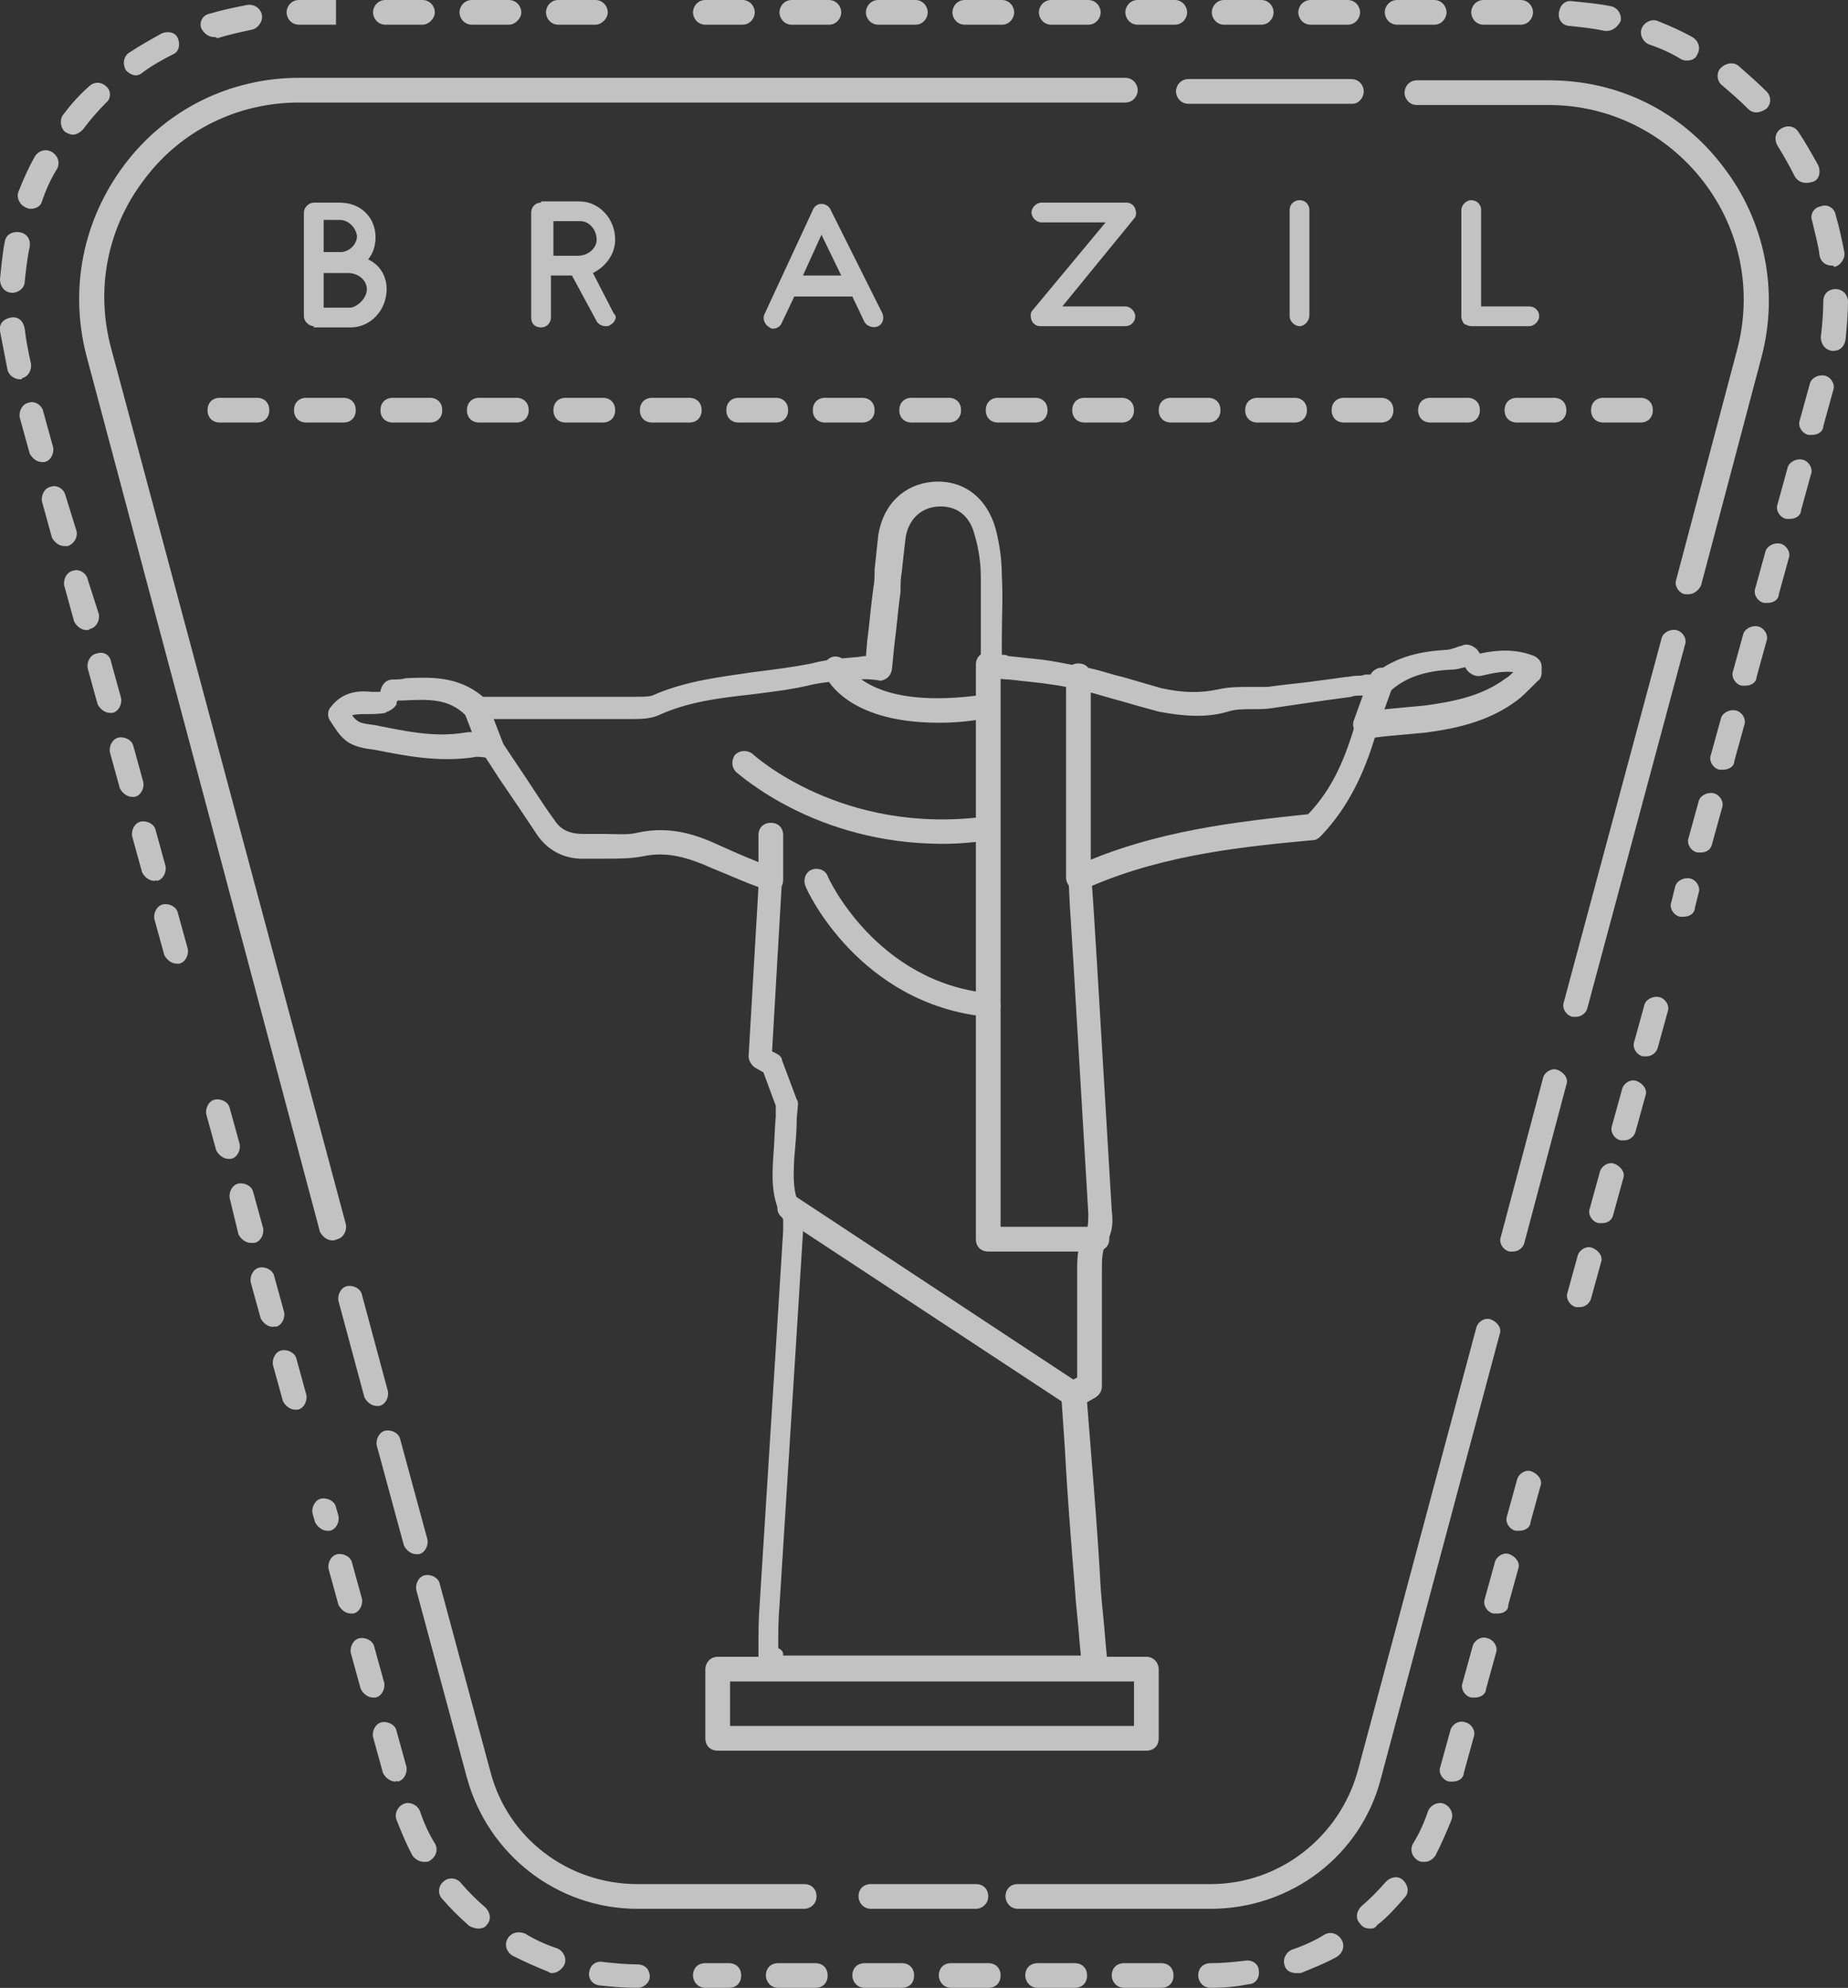<?xml version="1.0" encoding="utf-8"?>
<!-- Generator: Adobe Illustrator 24.1.2, SVG Export Plug-In . SVG Version: 6.00 Build 0)  -->
<svg version="1.1" id="Ebene_1" xmlns="http://www.w3.org/2000/svg" xmlns:xlink="http://www.w3.org/1999/xlink" x="0px" y="0px"
	 viewBox="0 0 149.6 160.9" style="enable-background:new 0 0 149.6 160.9;" xml:space="preserve">
<rect x="0" y="0" width="149.6" height="160.9" fill="#333333" stroke="none"/>
<style type="text/css">
	.st0{opacity:0.7;}
	.st1{fill:#FFFFFF;}
</style>
<g id="Anmerkung_Text">
</g>
<g id="Stempel_schwarz">
	<g class="st0">
		<path class="st1" d="M98,160.9c-0.6,0-1-0.5-1-1c0-0.6,0.4-1,1-1c1,0,1.9-0.1,2.8-0.2c0.6-0.1,1.1,0.3,1.1,0.8
			c0.1,0.6-0.3,1.1-0.8,1.1C100.1,160.8,99.1,160.9,98,160.9z M94,160.9h-3c-0.6,0-1-0.5-1-1c0-0.6,0.4-1,1-1h3c0.6,0,1,0.4,1,1
			C95,160.5,94.6,160.9,94,160.9z M87,160.9h-3c-0.6,0-1-0.5-1-1c0-0.6,0.4-1,1-1h3c0.6,0,1,0.4,1,1C88,160.5,87.6,160.9,87,160.9z
			 M80,160.9h-3c-0.6,0-1-0.5-1-1c0-0.6,0.4-1,1-1h3c0.6,0,1,0.4,1,1C81,160.5,80.6,160.9,80,160.9z M73,160.9h-3c-0.6,0-1-0.5-1-1
			c0-0.6,0.4-1,1-1h3c0.6,0,1,0.4,1,1C74,160.5,73.6,160.9,73,160.9z M66,160.9h-3c-0.6,0-1-0.5-1-1c0-0.6,0.4-1,1-1h3
			c0.6,0,1,0.4,1,1C67,160.5,66.6,160.9,66,160.9z M59,160.9h-1.9c-0.6,0-1-0.5-1-1c0-0.6,0.4-1,1-1H59c0.6,0,1,0.4,1,1
			C60,160.5,59.6,160.9,59,160.9z M104.9,159.7c-0.4,0-0.8-0.2-0.9-0.6c-0.2-0.5,0.1-1.1,0.6-1.3c0.9-0.3,1.8-0.7,2.6-1.2
			c0.5-0.3,1.1-0.1,1.4,0.4c0.3,0.5,0.1,1.1-0.4,1.4c-0.9,0.5-1.9,0.9-2.9,1.3C105.1,159.7,105,159.7,104.9,159.7z M110.9,156.1
			c-0.3,0-0.6-0.1-0.8-0.4c-0.4-0.4-0.3-1,0.1-1.4c0.7-0.6,1.4-1.3,2-2c0.4-0.4,1-0.5,1.4-0.1c0.4,0.4,0.5,1,0.1,1.4
			c-0.7,0.8-1.4,1.6-2.2,2.2C111.3,156.1,111.1,156.1,110.9,156.1z M115.3,150.7c-0.2,0-0.3,0-0.5-0.1c-0.5-0.3-0.7-0.9-0.4-1.4
			c0.5-0.8,0.9-1.7,1.2-2.6c0.2-0.5,0.8-0.8,1.3-0.6c0.5,0.2,0.8,0.8,0.6,1.3c-0.4,1-0.8,1.9-1.3,2.9
			C115.9,150.6,115.6,150.7,115.3,150.7z M117.6,144.2c-0.1,0-0.2,0-0.3,0c-0.5-0.1-0.9-0.7-0.7-1.2l0.8-2.9
			c0.1-0.5,0.7-0.9,1.2-0.7c0.5,0.1,0.9,0.7,0.7,1.2l-0.8,2.9C118.5,143.9,118.1,144.2,117.6,144.2z M119.4,137.4
			c-0.1,0-0.2,0-0.3,0c-0.5-0.1-0.9-0.7-0.7-1.2l0.8-2.9c0.1-0.5,0.7-0.9,1.2-0.7c0.5,0.1,0.9,0.7,0.7,1.2l-0.8,2.9
			C120.3,137.1,119.9,137.4,119.4,137.4z M121.2,130.6c-0.1,0-0.2,0-0.3,0c-0.5-0.1-0.9-0.7-0.7-1.2l0.8-2.9
			c0.1-0.5,0.7-0.9,1.2-0.7s0.9,0.7,0.7,1.2l-0.8,2.9C122.1,130.4,121.7,130.6,121.2,130.6z M123,123.9c-0.1,0-0.2,0-0.3,0
			c-0.5-0.1-0.9-0.7-0.7-1.2l0.8-2.9c0.1-0.5,0.7-0.9,1.2-0.7s0.9,0.7,0.7,1.2l-0.8,2.9C123.9,123.6,123.5,123.9,123,123.9z"/>
		<path class="st1" d="M127.9,105.8c-0.1,0-0.2,0-0.3,0c-0.5-0.1-0.9-0.7-0.7-1.2l0.8-2.9c0.1-0.5,0.7-0.9,1.2-0.7s0.9,0.7,0.7,1.2
			l-0.8,2.9C128.7,105.5,128.3,105.8,127.9,105.8z M129.7,99c-0.1,0-0.2,0-0.3,0c-0.5-0.1-0.9-0.7-0.7-1.2l0.8-2.9
			c0.1-0.5,0.7-0.9,1.2-0.7s0.9,0.7,0.7,1.2l-0.8,2.9C130.5,98.8,130.1,99,129.7,99z M131.5,92.3c-0.1,0-0.2,0-0.3,0
			c-0.5-0.1-0.9-0.7-0.7-1.2l0.8-2.9c0.1-0.5,0.7-0.9,1.2-0.7s0.9,0.7,0.7,1.2l-0.8,2.9C132.3,92,131.9,92.3,131.5,92.3z
			 M133.3,85.5c-0.1,0-0.2,0-0.3,0c-0.5-0.1-0.9-0.7-0.7-1.2l0.8-2.9c0.1-0.5,0.7-0.8,1.2-0.7s0.9,0.7,0.7,1.2l-0.8,2.9
			C134.1,85.2,133.7,85.5,133.3,85.5z"/>
		<path class="st1" d="M136.3,74.2c-0.1,0-0.2,0-0.3,0c-0.5-0.1-0.9-0.7-0.7-1.2l0.3-1.2c0.1-0.5,0.7-0.8,1.2-0.7s0.9,0.7,0.7,1.2
			l-0.3,1.2C137.2,73.9,136.8,74.2,136.3,74.2z M137.7,69c-0.1,0-0.2,0-0.3,0c-0.5-0.1-0.9-0.7-0.7-1.2l0.8-2.9
			c0.1-0.5,0.7-0.8,1.2-0.7s0.9,0.7,0.7,1.2l-0.8,2.9C138.5,68.8,138.1,69,137.7,69z M139.5,62.3c-0.1,0-0.2,0-0.3,0
			c-0.5-0.1-0.9-0.7-0.7-1.2l0.8-2.9c0.1-0.5,0.7-0.8,1.2-0.7s0.9,0.7,0.7,1.2l-0.8,2.9C140.4,62,140,62.3,139.5,62.3z M141.3,55.5
			c-0.1,0-0.2,0-0.3,0c-0.5-0.1-0.9-0.7-0.7-1.2l0.8-2.9c0.1-0.5,0.7-0.8,1.2-0.7s0.9,0.7,0.7,1.2l-0.8,2.9
			C142.2,55.2,141.8,55.5,141.3,55.5z M143.1,48.8c-0.1,0-0.2,0-0.3,0c-0.5-0.1-0.9-0.7-0.7-1.2l0.8-2.9c0.1-0.5,0.7-0.8,1.2-0.7
			s0.9,0.7,0.7,1.2l-0.8,2.9C144,48.5,143.6,48.8,143.1,48.8z M144.9,42c-0.1,0-0.2,0-0.3,0c-0.5-0.1-0.9-0.7-0.7-1.2l0.8-2.9
			c0.1-0.5,0.7-0.8,1.2-0.7s0.9,0.7,0.7,1.2l-0.8,2.9C145.8,41.7,145.4,42,144.9,42z M146.7,35.2c-0.1,0-0.2,0-0.3,0
			c-0.5-0.1-0.9-0.7-0.7-1.2l0.8-2.9c0.1-0.5,0.7-0.8,1.2-0.7s0.9,0.7,0.7,1.2l-0.8,2.9C147.6,34.9,147.2,35.2,146.7,35.2z
			 M148.4,28.4c-0.1,0-0.1,0-0.1,0c-0.6-0.1-0.9-0.6-0.9-1.1c0.1-0.9,0.2-1.9,0.2-2.9c0-0.6,0.4-1,1-1h0c0.6,0,1,0.5,1,1
			c0,1-0.1,2.1-0.2,3.1C149.3,28.1,148.9,28.4,148.4,28.4z M148.3,21.5c-0.5,0-0.9-0.3-1-0.8c-0.1-0.9-0.4-1.9-0.6-2.8
			c-0.2-0.5,0.1-1.1,0.7-1.2c0.5-0.2,1.1,0.1,1.2,0.7c0.3,1,0.5,2,0.7,3c0.1,0.5-0.3,1.1-0.8,1.2C148.4,21.5,148.4,21.5,148.3,21.5z
			 M146.2,14.8c-0.4,0-0.7-0.2-0.9-0.5c-0.4-0.8-0.9-1.7-1.4-2.5c-0.3-0.5-0.2-1.1,0.3-1.4c0.5-0.3,1.1-0.2,1.4,0.3
			c0.6,0.9,1.1,1.8,1.6,2.7c0.2,0.5,0.1,1.1-0.4,1.3C146.5,14.8,146.3,14.8,146.2,14.8z M142.2,9.1c-0.3,0-0.5-0.1-0.7-0.3
			c-0.7-0.7-1.4-1.3-2.1-1.9c-0.4-0.3-0.5-1-0.1-1.4s1-0.5,1.4-0.2c0.8,0.7,1.6,1.4,2.3,2.1c0.4,0.4,0.4,1,0,1.4
			C142.7,9,142.4,9.1,142.2,9.1z M136.6,4.9c-0.2,0-0.3,0-0.5-0.1c-0.8-0.5-1.7-0.9-2.6-1.2c-0.5-0.2-0.8-0.8-0.6-1.3
			c0.2-0.5,0.8-0.8,1.3-0.6c1,0.4,1.9,0.8,2.8,1.3c0.5,0.3,0.7,0.9,0.4,1.4C137.3,4.7,137,4.9,136.6,4.9z M130.1,2.5
			c-0.1,0-0.1,0-0.2,0c-0.9-0.2-1.9-0.3-2.8-0.4c-0.6,0-1-0.5-0.9-1.1s0.5-1,1.1-0.9c1,0.1,2.1,0.2,3.1,0.4c0.5,0.1,0.9,0.6,0.8,1.2
			C131,2.1,130.6,2.5,130.1,2.5z M123.1,2h-3c-0.6,0-1-0.5-1-1s0.4-1,1-1h3c0.6,0,1,0.5,1,1S123.7,2,123.1,2z M116.1,2h-3
			c-0.6,0-1-0.5-1-1s0.4-1,1-1h3c0.6,0,1,0.5,1,1S116.7,2,116.1,2z M109.1,2h-3c-0.6,0-1-0.5-1-1s0.4-1,1-1h3c0.6,0,1,0.5,1,1
			S109.7,2,109.1,2z M102.1,2h-3c-0.6,0-1-0.5-1-1s0.4-1,1-1h3c0.6,0,1,0.5,1,1S102.7,2,102.1,2z M95.1,2h-3c-0.6,0-1-0.5-1-1
			s0.4-1,1-1h3c0.6,0,1,0.5,1,1S95.7,2,95.1,2z M88.1,2h-3c-0.6,0-1-0.5-1-1s0.4-1,1-1h3c0.6,0,1,0.5,1,1S88.7,2,88.1,2z M81.1,2h-3
			c-0.6,0-1-0.5-1-1s0.4-1,1-1h3c0.6,0,1,0.5,1,1S81.7,2,81.1,2z M74.1,2h-3c-0.6,0-1-0.5-1-1s0.4-1,1-1h3c0.6,0,1,0.5,1,1
			S74.7,2,74.1,2z M67.1,2h-3c-0.6,0-1-0.5-1-1s0.4-1,1-1h3c0.6,0,1,0.5,1,1S67.7,2,67.1,2z M60.1,2h-3c-0.6,0-1-0.5-1-1s0.4-1,1-1
			h3c0.6,0,1,0.5,1,1S60.7,2,60.1,2z"/>
		<path class="st1" d="M14.3,78c-0.4,0-0.8-0.3-1-0.7l-0.8-2.9c-0.1-0.5,0.2-1.1,0.7-1.2c0.5-0.1,1.1,0.2,1.2,0.7l0.8,2.9
			c0.1,0.5-0.2,1.1-0.7,1.2C14.5,78,14.4,78,14.3,78z M12.5,71.3c-0.4,0-0.8-0.3-1-0.7l-0.8-2.9c-0.1-0.5,0.2-1.1,0.7-1.2
			c0.5-0.1,1.1,0.2,1.2,0.7l0.8,2.9c0.1,0.5-0.2,1.1-0.7,1.2C12.6,71.2,12.6,71.3,12.5,71.3z M10.7,64.5c-0.4,0-0.8-0.3-1-0.7
			l-0.8-2.9c-0.1-0.5,0.2-1.1,0.7-1.2c0.5-0.1,1.1,0.2,1.2,0.7l0.8,2.9c0.1,0.5-0.2,1.1-0.7,1.2C10.8,64.5,10.7,64.5,10.7,64.5z
			 M8.9,57.7c-0.4,0-0.8-0.3-1-0.7l-0.8-2.9C7,53.6,7.3,53,7.8,52.9C8.4,52.7,8.9,53,9,53.6l0.8,2.9c0.1,0.5-0.2,1.1-0.7,1.2
			C9,57.7,8.9,57.7,8.9,57.7z M7,51c-0.4,0-0.8-0.3-1-0.7l-0.8-2.9c-0.1-0.5,0.2-1.1,0.7-1.2c0.5-0.2,1.1,0.2,1.2,0.7L8,49.7
			c0.1,0.5-0.2,1.1-0.7,1.2C7.2,51,7.1,51,7,51z M5.2,44.2c-0.4,0-0.8-0.3-1-0.7l-0.8-2.9c-0.1-0.5,0.2-1.1,0.7-1.2
			c0.5-0.2,1.1,0.2,1.2,0.7L6.2,43C6.3,43.5,6,44,5.5,44.2C5.4,44.2,5.3,44.2,5.2,44.2z M3.4,37.4c-0.4,0-0.8-0.3-1-0.7l-0.8-2.9
			c-0.1-0.5,0.2-1.1,0.7-1.2c0.5-0.2,1.1,0.2,1.2,0.7l0.8,2.9c0.1,0.5-0.2,1.1-0.7,1.2C3.6,37.4,3.5,37.4,3.4,37.4z M1.6,30.7
			c-0.4,0-0.9-0.3-1-0.8c-0.2-1-0.4-2.1-0.6-3.1c-0.1-0.6,0.3-1,0.9-1.1c0.6-0.1,1,0.3,1.1,0.9c0.1,0.9,0.3,1.9,0.5,2.8
			c0.1,0.5-0.2,1.1-0.7,1.2C1.8,30.7,1.7,30.7,1.6,30.7z M1,23.7C1,23.7,1,23.7,1,23.7c-0.6,0-1-0.5-1-1.1c0.1-1,0.2-2.1,0.4-3.1
			C0.5,19,1,18.7,1.6,18.8s0.9,0.6,0.8,1.2c-0.2,0.9-0.3,1.9-0.4,2.8C2,23.3,1.5,23.7,1,23.7z M2.5,16.9c-0.1,0-0.2,0-0.4-0.1
			c-0.5-0.2-0.8-0.8-0.6-1.3c0.4-1,0.8-1.9,1.3-2.8c0.3-0.5,0.9-0.7,1.4-0.4c0.5,0.3,0.7,0.9,0.4,1.4c-0.5,0.8-0.9,1.7-1.2,2.6
			C3.3,16.7,2.9,16.9,2.5,16.9z M5.9,10.9c-0.2,0-0.4-0.1-0.6-0.2c-0.4-0.3-0.5-1-0.2-1.4c0.6-0.8,1.3-1.6,2.1-2.3
			c0.4-0.4,1-0.4,1.4,0C9,7.3,9,8,8.6,8.3C7.9,9,7.3,9.7,6.7,10.5C6.5,10.7,6.2,10.9,5.9,10.9z M11,6.1c-0.3,0-0.6-0.2-0.8-0.4
			C9.9,5.2,10,4.6,10.4,4.3c0.9-0.6,1.8-1.1,2.7-1.6c0.5-0.2,1.1-0.1,1.3,0.4c0.2,0.5,0.1,1.1-0.4,1.3c-0.8,0.4-1.7,0.9-2.5,1.5
			C11.4,6,11.2,6.1,11,6.1z M17.3,3c-0.4,0-0.8-0.3-1-0.7c-0.2-0.5,0.1-1.1,0.7-1.2c1-0.3,2-0.5,3-0.7c0.6-0.1,1.1,0.3,1.2,0.8
			c0.1,0.5-0.3,1.1-0.8,1.2c-0.9,0.2-1.9,0.4-2.8,0.7C17.5,3,17.4,3,17.3,3z M48.2,2h-3c-0.6,0-1-0.5-1-1s0.4-1,1-1h3
			c0.6,0,1,0.5,1,1S48.7,2,48.2,2z M41.2,2h-3c-0.6,0-1-0.5-1-1s0.4-1,1-1h3c0.6,0,1,0.5,1,1S41.7,2,41.2,2z M34.2,2h-3
			c-0.6,0-1-0.5-1-1s0.4-1,1-1h3c0.6,0,1,0.5,1,1S34.7,2,34.2,2z M27.2,2h-3c-0.6,0-1-0.5-1-1s0.4-1,1-1h3V2z"/>
		<path class="st1" d="M23.9,114.1c-0.4,0-0.8-0.3-1-0.7l-0.8-2.9c-0.1-0.5,0.2-1.1,0.7-1.2c0.5-0.1,1.1,0.2,1.2,0.7l0.8,2.9
			c0.1,0.5-0.2,1.1-0.7,1.2C24.1,114.1,24,114.1,23.9,114.1z M22.1,107.4c-0.4,0-0.8-0.3-1-0.7l-0.8-2.9c-0.1-0.5,0.2-1.1,0.7-1.2
			c0.5-0.1,1.1,0.2,1.2,0.7l0.8,2.9c0.1,0.5-0.2,1.1-0.7,1.2C22.3,107.3,22.2,107.4,22.1,107.4z M20.3,100.6c-0.4,0-0.8-0.3-1-0.7
			L18.6,97c-0.1-0.5,0.2-1.1,0.7-1.2c0.5-0.1,1.1,0.2,1.2,0.7l0.8,2.9c0.1,0.5-0.2,1.1-0.7,1.2C20.5,100.6,20.4,100.6,20.3,100.6z
			 M18.5,93.8c-0.4,0-0.8-0.3-1-0.7l-0.8-2.9c-0.1-0.5,0.2-1.1,0.7-1.2c0.5-0.1,1.1,0.2,1.2,0.7l0.8,2.9c0.1,0.5-0.2,1.1-0.7,1.2
			C18.7,93.8,18.6,93.8,18.5,93.8z"/>
		<path class="st1" d="M51.6,160.9c-1.1,0-2.1-0.1-3.1-0.2c-0.6-0.1-0.9-0.6-0.8-1.1c0.1-0.6,0.6-0.9,1.1-0.8
			c0.9,0.1,1.9,0.2,2.8,0.2c0.6,0,1,0.4,1,1C52.6,160.5,52.1,160.9,51.6,160.9z M44.7,159.7c-0.1,0-0.2,0-0.3-0.1
			c-1-0.4-1.9-0.8-2.9-1.3c-0.5-0.3-0.7-0.9-0.4-1.4c0.3-0.5,0.9-0.6,1.4-0.4c0.8,0.5,1.7,0.9,2.6,1.2c0.5,0.2,0.8,0.8,0.6,1.3
			C45.5,159.4,45.1,159.7,44.7,159.7z M38.7,156.1c-0.2,0-0.5-0.1-0.7-0.2c-0.8-0.7-1.5-1.4-2.2-2.2c-0.4-0.4-0.3-1.1,0.1-1.4
			c0.4-0.4,1.1-0.3,1.4,0.1c0.6,0.7,1.3,1.4,2,2c0.4,0.4,0.5,1,0.1,1.4C39.3,156,39,156.1,38.7,156.1z M34.3,150.7
			c-0.3,0-0.7-0.2-0.9-0.5c-0.5-0.9-0.9-1.9-1.3-2.9c-0.2-0.5,0.1-1.1,0.6-1.3c0.5-0.2,1.1,0.1,1.3,0.6c0.3,0.9,0.7,1.8,1.2,2.6
			c0.3,0.5,0.1,1.1-0.4,1.4C34.7,150.7,34.5,150.7,34.3,150.7z M32,144.2c-0.4,0-0.8-0.3-1-0.7l-0.8-2.9c-0.1-0.5,0.2-1.1,0.7-1.2
			c0.5-0.1,1.1,0.2,1.2,0.7l0.8,2.9c0.1,0.5-0.2,1.1-0.7,1.2C32.1,144.1,32.1,144.2,32,144.2z M30.2,137.4c-0.4,0-0.8-0.3-1-0.7
			l-0.8-2.9c-0.1-0.5,0.2-1.1,0.7-1.2c0.5-0.1,1.1,0.2,1.2,0.7l0.8,2.9c0.1,0.5-0.2,1.1-0.7,1.2C30.3,137.4,30.2,137.4,30.2,137.4z
			 M28.4,130.6c-0.4,0-0.8-0.3-1-0.7l-0.8-2.9c-0.1-0.5,0.2-1.1,0.7-1.2c0.5-0.1,1.1,0.2,1.2,0.7l0.8,2.9c0.1,0.5-0.2,1.1-0.7,1.2
			C28.5,130.6,28.4,130.6,28.4,130.6z M26.5,123.9c-0.4,0-0.8-0.3-1-0.7l-0.2-0.7c-0.1-0.5,0.2-1.1,0.7-1.2s1.1,0.2,1.2,0.7l0.2,0.7
			c0.1,0.5-0.2,1.1-0.7,1.2C26.7,123.9,26.6,123.9,26.5,123.9z"/>
		<path class="st1" d="M26.9,100.4c-0.4,0-0.8-0.3-1-0.7L7,28.8c-1.4-5.4-0.3-11,3.1-15.5s8.6-7,14.1-7h66.9c0.6,0,1,0.5,1,1
			s-0.4,1-1,1H24.2c-4.9,0-9.5,2.2-12.5,6.2c-3,3.9-4,8.9-2.7,13.7l19,70.9c0.1,0.5-0.2,1.1-0.7,1.2C27.1,100.4,27,100.4,26.9,100.4
			z"/>
		<path class="st1" d="M109.5,8.4H96.2c-0.6,0-1-0.5-1-1s0.4-1,1-1h13.2c0.6,0,1,0.5,1,1S110,8.4,109.5,8.4z"/>
		<path class="st1" d="M136.7,48.1c-0.1,0-0.2,0-0.3,0c-0.5-0.1-0.9-0.7-0.7-1.2l4.9-18.5c1.3-4.8,0.3-9.8-2.7-13.7
			s-7.6-6.2-12.5-6.2h-10.7c-0.6,0-1-0.5-1-1s0.4-1,1-1h10.7c5.6,0,10.7,2.5,14.1,7c3.4,4.4,4.5,10.1,3.1,15.4l-4.9,18.5
			C137.5,47.8,137.1,48.1,136.7,48.1z"/>
		<path class="st1" d="M127.6,82.3c-0.1,0-0.2,0-0.3,0c-0.5-0.1-0.9-0.7-0.7-1.2l7.9-29.4c0.1-0.5,0.7-0.8,1.2-0.7s0.9,0.7,0.7,1.2
			l-7.9,29.4C128.4,82,128,82.3,127.6,82.3z"/>
		<path class="st1" d="M122.5,101.3c-0.1,0-0.2,0-0.3,0c-0.5-0.1-0.9-0.7-0.7-1.2l3.4-12.8c0.1-0.5,0.7-0.9,1.2-0.7s0.9,0.7,0.7,1.2
			l-3.4,12.8C123.3,101,122.9,101.3,122.5,101.3z"/>
		<path class="st1" d="M98,154.5H82.4c-0.6,0-1-0.5-1-1c0-0.6,0.4-1,1-1H98c5.6,0,10.4-3.8,11.9-9.1l9.6-35.9
			c0.1-0.5,0.7-0.9,1.2-0.7s0.9,0.7,0.7,1.2l-9.6,35.9C110.2,150.2,104.5,154.5,98,154.5z"/>
		<path class="st1" d="M79,154.5h-8.5c-0.6,0-1-0.5-1-1c0-0.6,0.4-1,1-1H79c0.6,0,1,0.4,1,1C80,154.1,79.5,154.5,79,154.5z"/>
		<path class="st1" d="M65.1,154.5H51.6c-6.5,0-12.1-4.4-13.8-10.6l-4.1-15.2c-0.1-0.5,0.2-1.1,0.7-1.2c0.5-0.1,1.1,0.2,1.2,0.7
			l4.1,15.2c1.4,5.4,6.3,9.1,11.9,9.1h13.5c0.6,0,1,0.4,1,1C66.1,154.1,65.6,154.5,65.1,154.5z"/>
		<path class="st1" d="M33.7,125.8c-0.4,0-0.8-0.3-1-0.7l-2.2-8.1c-0.1-0.5,0.2-1.1,0.7-1.2c0.5-0.1,1.1,0.2,1.2,0.7l2.2,8.1
			c0.1,0.5-0.2,1.1-0.7,1.2C33.9,125.8,33.8,125.8,33.7,125.8z"/>
		<path class="st1" d="M30.5,113.8c-0.4,0-0.8-0.3-1-0.7l-2.1-7.8c-0.1-0.5,0.2-1.1,0.7-1.2c0.5-0.1,1.1,0.2,1.2,0.7l2.1,7.8
			c0.1,0.5-0.2,1.1-0.7,1.2C30.6,113.8,30.6,113.8,30.5,113.8z"/>
		<g>
			<path class="st1" d="M31.3,23.4c0,1.7-1.3,3.1-2.9,3.1h-3v-0.1c-0.4,0-0.8-0.4-0.8-0.8v-8.4c0-0.4,0.4-0.8,0.8-0.8v0h2.1
				c1.7,0,2.9,1.2,2.9,2.8c0,0.7-0.2,1.3-0.6,1.8C30.7,21.4,31.3,22.3,31.3,23.4z M27.5,17.8h-1.3v2.6h1.5c0.7-0.1,1.2-0.7,1.2-1.3
				C28.8,18.4,28.2,17.8,27.5,17.8z M29.7,23.4c0-0.7-0.7-1.3-1.5-1.3h-0.5h-0.2h-1.3v2.8h2.2C29,24.8,29.7,24.1,29.7,23.4z"/>
			<path class="st1" d="M49.4,26.3c-0.1,0.1-0.2,0.1-0.4,0.1c-0.3,0-0.6-0.2-0.7-0.4l-2-3.7h-1.7v3.4c0,0.4-0.3,0.8-0.8,0.8
				s-0.8-0.3-0.8-0.8v-8.5c0-0.4,0.3-0.8,0.8-0.8v-0.1h3.1c1.6,0,2.9,1.4,2.9,3.1c0,1.2-0.8,2.2-1.8,2.7l1.7,3.3
				C50,25.6,49.8,26.1,49.4,26.3z M44.7,20.7h2.1c0.8,0,1.5-0.6,1.5-1.3c0-0.8-0.6-1.5-1.3-1.5h-2.2V20.7z"/>
			<path class="st1" d="M71.1,26.4c-0.4,0.2-0.9,0-1.1-0.3l-1-2.1h0h-4.6c0,0-0.1,0-0.1,0l-1,2.1c-0.1,0.3-0.4,0.5-0.7,0.5
				c-0.1,0-0.2,0-0.3-0.1c-0.4-0.2-0.6-0.7-0.4-1.1l3.9-8.4c0.1-0.3,0.4-0.5,0.7-0.5h0c0.3,0,0.6,0.2,0.7,0.4l4.2,8.4
				C71.6,25.7,71.5,26.2,71.1,26.4z M68.1,22.3L66.5,19L65,22.3H68.1z"/>
			<path class="st1" d="M91.1,26.4h-6.9c-0.3,0-0.6-0.2-0.7-0.5c-0.1-0.3-0.1-0.6,0.1-0.8l5.9-7.1h-5.2c-0.4,0-0.8-0.4-0.8-0.8
				s0.4-0.8,0.8-0.8h6.9c0.3,0,0.6,0.2,0.7,0.5c0.1,0.3,0.1,0.6-0.1,0.8L86,24.8h5.1c0.4,0,0.8,0.4,0.8,0.8
				C91.9,26.1,91.5,26.4,91.1,26.4z"/>
			<path class="st1" d="M105.2,26.4c-0.4,0-0.8-0.4-0.8-0.8V17c0-0.5,0.4-0.8,0.8-0.8c0.5,0,0.8,0.4,0.8,0.8v8.5
				C106,26,105.6,26.4,105.2,26.4z"/>
			<path class="st1" d="M119.1,26.4c-0.2,0-0.4-0.1-0.6-0.2c-0.1-0.2-0.2-0.3-0.2-0.6v-8.6c0-0.4,0.4-0.8,0.8-0.8
				c0.4,0,0.8,0.3,0.8,0.8v7.8l3.9,0h0c0.4,0,0.8,0.3,0.8,0.8c0,0.4-0.4,0.8-0.8,0.8L119.1,26.4L119.1,26.4L119.1,26.4z"/>
		</g>
		<g>
			<g>
				<path class="st1" d="M88.6,136H62.4c-0.3,0-0.5-0.1-0.7-0.3s-0.3-0.4-0.3-0.7c0-0.5,0-1.1,0-1.6c0-1.2,0-2.4,0.1-3.6
					c0.3-4.8,0.6-9.6,0.9-14.3l0.4-6.3c0.2-3.2,0.4-6.4,0.6-9.6c0-0.1,0-0.2,0-0.3c0-0.2,0-0.5,0-0.6c-1-1.7-0.9-3.5-0.8-5.1
					c0.1-1.1,0.1-2.2,0.2-3.2l0-0.9l-1-2.7l-0.7-0.4c-0.3-0.2-0.5-0.6-0.5-0.9l0.8-13.7l-0.8-0.3c-1-0.4-1.9-0.8-2.9-1.2
					c-2-0.9-3.7-1.4-5.6-1c-1,0.2-2,0.2-3,0.2c-0.6,0-1.1,0-1.6,0c-1.7,0.1-3.1-0.6-4-1.9c-1-1.5-2-3-3.1-4.6l-1.1-1.7
					c-0.3,0-0.7-0.1-1,0c-2.8,0.4-5.4-0.1-7.9-0.6l-0.7-0.1c-1.7-0.3-2.1-0.9-3-2.3c-0.2-0.3-0.2-0.8,0.1-1.1c1-1.3,2.4-1.3,3.3-1.2
					c0.2,0,0.5,0,0.7,0c0,0,0-0.1,0-0.1l0.1-0.3c0.2-0.4,0.5-0.6,0.9-0.6c0.3,0,0.7,0,1-0.1c2-0.1,4.3-0.2,6.3,1.5h2.7
					c3.1,0,6.2,0,9.3,0h0.3c0.5,0,1.1,0,1.4-0.1c2.7-1.2,5.5-1.5,8.2-1.9c1.6-0.2,3.2-0.4,4.7-0.7c1.1-0.3,2.3-0.4,3.5-0.5
					c0.3,0,0.6-0.1,0.9-0.1l0.1-1.2c0.2-1.5,0.3-2.9,0.5-4.3c0.1-0.5,0.1-1,0.1-1.5c0.1-0.9,0.2-1.9,0.3-2.8
					c0.4-2.5,2.1-4.1,4.4-4.3c2.5-0.2,4.4,1.3,5.1,3.8c0.3,1.2,0.5,2.4,0.5,3.8c0.1,1.7,0,3.3,0,5.1c0,0.4,0,0.9,0,1.3
					c0.2,0,0.4,0,0.5,0.1c1,0.1,1.9,0.2,2.8,0.3c1.5,0.2,2.7,0.5,3.9,0.7c0.9,0.2,1.7,0.5,2.6,0.7c1,0.3,2.1,0.6,3.1,0.9
					c1.8,0.4,3.2,0.4,4.6,0.1c0.9-0.2,1.7-0.2,2.6-0.2c0.5,0,1,0,1.4,0c1.4-0.2,2.7-0.3,4.1-0.5c0.8-0.1,1.5-0.2,2.2-0.3
					c0.3,0,0.6-0.1,0.9-0.1c0.2,0,0.5,0,0.7-0.1c0.1,0,0.3,0,0.4,0c0.1,0,0.2,0,0.3,0c1.9-1.6,4.2-1.9,5.9-2c0.2,0,0.5-0.1,0.8-0.2
					c0.2-0.1,0.4-0.1,0.6-0.2c0.4-0.1,0.8,0.1,1.1,0.4l0.2,0.3c1.4-0.3,2.9-0.4,4.4,0.2c0.4,0.2,0.6,0.5,0.6,0.9v0.4
					c0,0.3-0.1,0.6-0.3,0.7c-0.2,0.2-0.3,0.3-0.5,0.5c-0.4,0.4-0.8,0.8-1.2,1.1c-2.4,1.8-5.2,2.3-7.4,2.6c-1.1,0.1-2.2,0.2-3.3,0.3
					l-0.8,0.1c-0.8,2.6-2,5.5-4.4,8c-0.2,0.2-0.4,0.3-0.6,0.3c-5.3,0.5-11.8,1.1-17.9,3.7l0.1,1.4c0.1,1.6,0.2,3.2,0.3,4.8
					c0.4,6.7,0.8,13.4,1.2,20.1c0.1,0.8,0.1,1.7-0.4,2.5c-0.4,0.7-0.4,1.4-0.4,2.4v0.4v8.9c0,0.4-0.2,0.7-0.5,0.9l-0.7,0.4l0.3,3.8
					c0.3,3.7,0.6,7.4,0.8,11.2c0.1,1.5,0.3,3,0.4,4.5l0.2,2.1c0,0.3-0.1,0.6-0.3,0.8C89.2,135.9,88.9,136,88.6,136z M63.4,134h24.1
					l-0.1-1c-0.1-1.5-0.3-3-0.4-4.6c-0.3-3.7-0.6-7.4-0.8-11.2l-0.3-4.4c0-0.4,0.2-0.8,0.5-0.9l0.8-0.4v-8.6c0-1.1,0-2.3,0.8-3.5
					c0.1-0.2,0.1-0.8,0.1-1.2c-0.4-6.8-0.8-13.5-1.2-20.2c-0.1-1.6-0.2-3.2-0.3-4.8l-0.1-2.1c0-0.4,0.2-0.8,0.6-1
					c6.4-2.9,13.2-3.6,18.8-4.2c2-2.1,3-4.5,3.9-7.6c0.1-0.4,0.4-0.7,0.9-0.7l1.5-0.2c1.1-0.1,2.1-0.2,3.2-0.3
					c2.1-0.3,4.5-0.7,6.5-2.2c0.2-0.1,0.4-0.3,0.6-0.5c-0.9-0.1-1.7,0.1-2.6,0.3c-0.4,0.1-0.8-0.1-1.1-0.4l-0.2-0.3
					c-0.4,0.1-0.7,0.2-1.1,0.2c-2.1,0.1-3.6,0.6-4.8,1.6c-0.4,0.4-1,0.4-1.4,0.4c-0.1,0-0.2,0-0.3,0c-0.3,0-0.5,0.1-0.8,0.1
					c-0.3,0-0.6,0-0.8,0.1c-0.7,0.1-1.5,0.2-2.2,0.3c-1.4,0.2-2.8,0.4-4.1,0.6c-0.6,0.1-1.1,0.1-1.7,0.1c-0.7,0-1.4,0-2,0.2
					c-1.7,0.5-3.5,0.4-5.6,0c-1.1-0.3-2.2-0.6-3.2-0.9c-0.8-0.2-1.7-0.5-2.5-0.7c-1.1-0.3-2.2-0.5-3.7-0.7c-0.9-0.1-1.8-0.2-2.7-0.3
					c-0.5,0-0.9-0.1-1.4-0.1c-0.5-0.1-0.9-0.5-0.9-1c0-0.8,0-1.5,0-2.2c0-1.7,0-3.4,0-5c0-1.2-0.2-2.4-0.5-3.4
					c-0.4-1.6-1.5-2.4-3-2.3c-1.4,0.1-2.4,1.1-2.6,2.6c-0.1,0.9-0.2,1.7-0.3,2.7c-0.1,0.5-0.1,1-0.1,1.6c-0.2,1.4-0.3,2.8-0.5,4.3
					l-0.2,2c-0.1,0.5-0.4,0.8-0.9,0.9C70.2,54.9,69.6,55,69,55c-1.1,0.1-2.2,0.2-3.2,0.4c-1.6,0.4-3.3,0.6-4.9,0.8
					c-2.7,0.3-5.2,0.6-7.6,1.7c-0.7,0.3-1.5,0.3-2.2,0.3h-0.3c-3.1,0-6.2,0-9.3,0h-3.1c-0.3,0-0.5-0.1-0.7-0.3
					c-1.4-1.4-3.1-1.3-5.1-1.2c-0.1,0-0.3,0-0.4,0c-0.1,0.1-0.1,0.2-0.1,0.3c-0.1,0.2-0.3,0.4-0.7,0.6c-0.1,0-0.1,0-0.2,0.1
					c-0.5,0.1-1.1,0.1-1.5,0.1c-0.5,0-0.9,0-1.2,0.1c0.4,0.5,0.6,0.6,1.2,0.7l0.7,0.1c2.5,0.5,4.8,1,7.2,0.6c0.6-0.1,1.2,0,1.7,0
					c0.1,0,0.2,0,0.3,0c0.3,0,0.6,0.2,0.8,0.4l1.4,2.1c1.1,1.6,2,3.1,3.1,4.6c0.5,0.8,1.3,1.1,2.3,1.1c0.6,0,1.2,0,1.8,0
					c0.9,0,1.8,0.1,2.6-0.1c2.7-0.6,4.9,0.2,6.8,1.1c0.9,0.4,1.8,0.8,2.8,1.2l1.5,0.6c0.4,0.2,0.6,0.6,0.6,1l-0.8,13.8l0.4,0.2
					c0.2,0.1,0.4,0.3,0.4,0.5l1.2,3.2c0.1,0.1,0.1,0.3,0.1,0.4l-0.1,1.1c0,1-0.1,2.1-0.2,3.2c-0.1,1.7-0.1,2.9,0.5,4
					c0.4,0.6,0.3,1.2,0.2,1.8l0,0.3c-0.2,3.2-0.4,6.4-0.6,9.6l-0.4,6.3c-0.3,4.8-0.6,9.6-0.9,14.3c-0.1,1.1-0.1,2.3-0.1,3.4
					C63.4,133.6,63.4,133.8,63.4,134z M30.4,56.3C30.4,56.3,30.4,56.3,30.4,56.3C30.4,56.3,30.4,56.3,30.4,56.3z"/>
			</g>
			<path class="st1" d="M87.3,72c-0.6,0-1-0.4-1-1V54.7c0-0.6,0.4-1,1-1s1,0.4,1,1V71C88.3,71.6,87.8,72,87.3,72z"/>
			<path class="st1" d="M88.7,101.3H80c-0.6,0-1-0.4-1-1V53.8c0-0.6,0.4-1,1-1s1,0.4,1,1v45.5h7.8c0.6,0,1,0.4,1,1
				S89.3,101.3,88.7,101.3z"/>
			<path class="st1" d="M39.7,61.4c-0.4,0-0.8-0.2-0.9-0.6l-1.2-3.1c-0.2-0.5,0.1-1.1,0.6-1.3c0.5-0.2,1.1,0.1,1.3,0.6l1.2,3.1
				c0.2,0.5-0.1,1.1-0.6,1.3C40,61.3,39.9,61.4,39.7,61.4z"/>
			<path class="st1" d="M110.5,59.7c-0.1,0-0.2,0-0.3-0.1c-0.5-0.2-0.8-0.8-0.6-1.3l1.3-3.6c0.2-0.5,0.8-0.8,1.3-0.6
				s0.8,0.8,0.6,1.3l-1.3,3.6C111.3,59.4,110.9,59.7,110.5,59.7z"/>
			<path class="st1" d="M76,58.5c-7.7,0-9.2-3.8-9.3-4c-0.2-0.5,0.1-1.1,0.6-1.3c0.5-0.2,1.1,0.1,1.3,0.6c0.1,0.1,1.8,3.8,11.2,2.4
				c0.5-0.1,1.1,0.3,1.1,0.8c0.1,0.6-0.3,1.1-0.9,1.1C78.6,58.4,77.2,58.5,76,58.5z"/>
			<path class="st1" d="M76.3,68.3c-10.3,0-16.4-5.6-16.7-5.8c-0.4-0.4-0.4-1-0.1-1.4c0.4-0.4,1-0.4,1.4-0.1
				c0.1,0.1,7.2,6.6,18.8,5.1c0.5-0.1,1.1,0.3,1.1,0.9S80.6,68,80.1,68C78.8,68.2,77.5,68.3,76.3,68.3z"/>
			<path class="st1" d="M62.4,72.2c-0.6,0-1-0.4-1-1v-3.6c0-0.6,0.4-1,1-1s1,0.4,1,1v3.6C63.4,71.8,63,72.2,62.4,72.2z"/>
			<path class="st1" d="M86.8,113.8c-0.2,0-0.4-0.1-0.6-0.2L63.4,98.6c-0.5-0.3-0.6-0.9-0.3-1.4s0.9-0.6,1.4-0.3L87.4,112
				c0.5,0.3,0.6,0.9,0.3,1.4C87.5,113.7,87.2,113.8,86.8,113.8z"/>
			<path class="st1" d="M80,82.3c0,0-0.1,0-0.1,0c-10.3-1-14.6-10.2-14.7-10.6c-0.2-0.5,0-1.1,0.5-1.3s1.1,0,1.3,0.5
				c0,0.1,3.9,8.6,13.1,9.5c0.6,0.1,0.9,0.5,0.9,1.1C80.9,81.9,80.5,82.3,80,82.3z"/>
			<path class="st1" d="M92.8,141.7H58.1c-0.6,0-1-0.4-1-1v-5.6c0-0.5,0.4-1,1-1h34.7c0.6,0,1,0.5,1,1v5.6
				C93.8,141.3,93.4,141.7,92.8,141.7z M59.1,139.7h32.7v-3.6H59.1L59.1,139.7L59.1,139.7z"/>
		</g>
		<path class="st1" d="M132.8,34.2h-3c-0.6,0-1-0.4-1-1s0.4-1,1-1h3c0.6,0,1,0.4,1,1S133.4,34.2,132.8,34.2z M125.8,34.2h-3
			c-0.6,0-1-0.4-1-1s0.4-1,1-1h3c0.6,0,1,0.4,1,1S126.4,34.2,125.8,34.2z M118.8,34.2h-3c-0.6,0-1-0.4-1-1s0.4-1,1-1h3
			c0.6,0,1,0.4,1,1S119.4,34.2,118.8,34.2z M111.8,34.2h-3c-0.6,0-1-0.4-1-1s0.4-1,1-1h3c0.6,0,1,0.4,1,1S112.4,34.2,111.8,34.2z
			 M104.8,34.2h-3c-0.6,0-1-0.4-1-1s0.4-1,1-1h3c0.6,0,1,0.4,1,1S105.4,34.2,104.8,34.2z M97.8,34.2h-3c-0.6,0-1-0.4-1-1s0.4-1,1-1
			h3c0.6,0,1,0.4,1,1S98.4,34.2,97.8,34.2z M90.8,34.2h-3c-0.6,0-1-0.4-1-1s0.4-1,1-1h3c0.6,0,1,0.4,1,1S91.4,34.2,90.8,34.2z
			 M83.8,34.2h-3c-0.6,0-1-0.4-1-1s0.4-1,1-1h3c0.6,0,1,0.4,1,1S84.4,34.2,83.8,34.2z M76.8,34.2h-3c-0.6,0-1-0.4-1-1s0.4-1,1-1h3
			c0.6,0,1,0.4,1,1S77.4,34.2,76.8,34.2z M69.8,34.2h-3c-0.6,0-1-0.4-1-1s0.4-1,1-1h3c0.6,0,1,0.4,1,1S70.4,34.2,69.8,34.2z
			 M62.8,34.2h-3c-0.6,0-1-0.4-1-1s0.4-1,1-1h3c0.6,0,1,0.4,1,1S63.4,34.2,62.8,34.2z M55.8,34.2h-3c-0.6,0-1-0.4-1-1s0.4-1,1-1h3
			c0.6,0,1,0.4,1,1S56.4,34.2,55.8,34.2z M48.8,34.2h-3c-0.6,0-1-0.4-1-1s0.4-1,1-1h3c0.6,0,1,0.4,1,1S49.4,34.2,48.8,34.2z
			 M41.8,34.2h-3c-0.6,0-1-0.4-1-1s0.4-1,1-1h3c0.6,0,1,0.4,1,1S42.4,34.2,41.8,34.2z M34.8,34.2h-3c-0.6,0-1-0.4-1-1s0.4-1,1-1h3
			c0.6,0,1,0.4,1,1S35.4,34.2,34.8,34.2z M27.8,34.2h-3c-0.6,0-1-0.4-1-1s0.4-1,1-1h3c0.6,0,1,0.4,1,1S28.4,34.2,27.8,34.2z
			 M20.8,34.2h-3c-0.6,0-1-0.4-1-1s0.4-1,1-1h3c0.6,0,1,0.4,1,1S21.4,34.2,20.8,34.2z"/>
	</g>
</g>
<g id="Stempel_weiss_70_x25_">
</g>
</svg>
